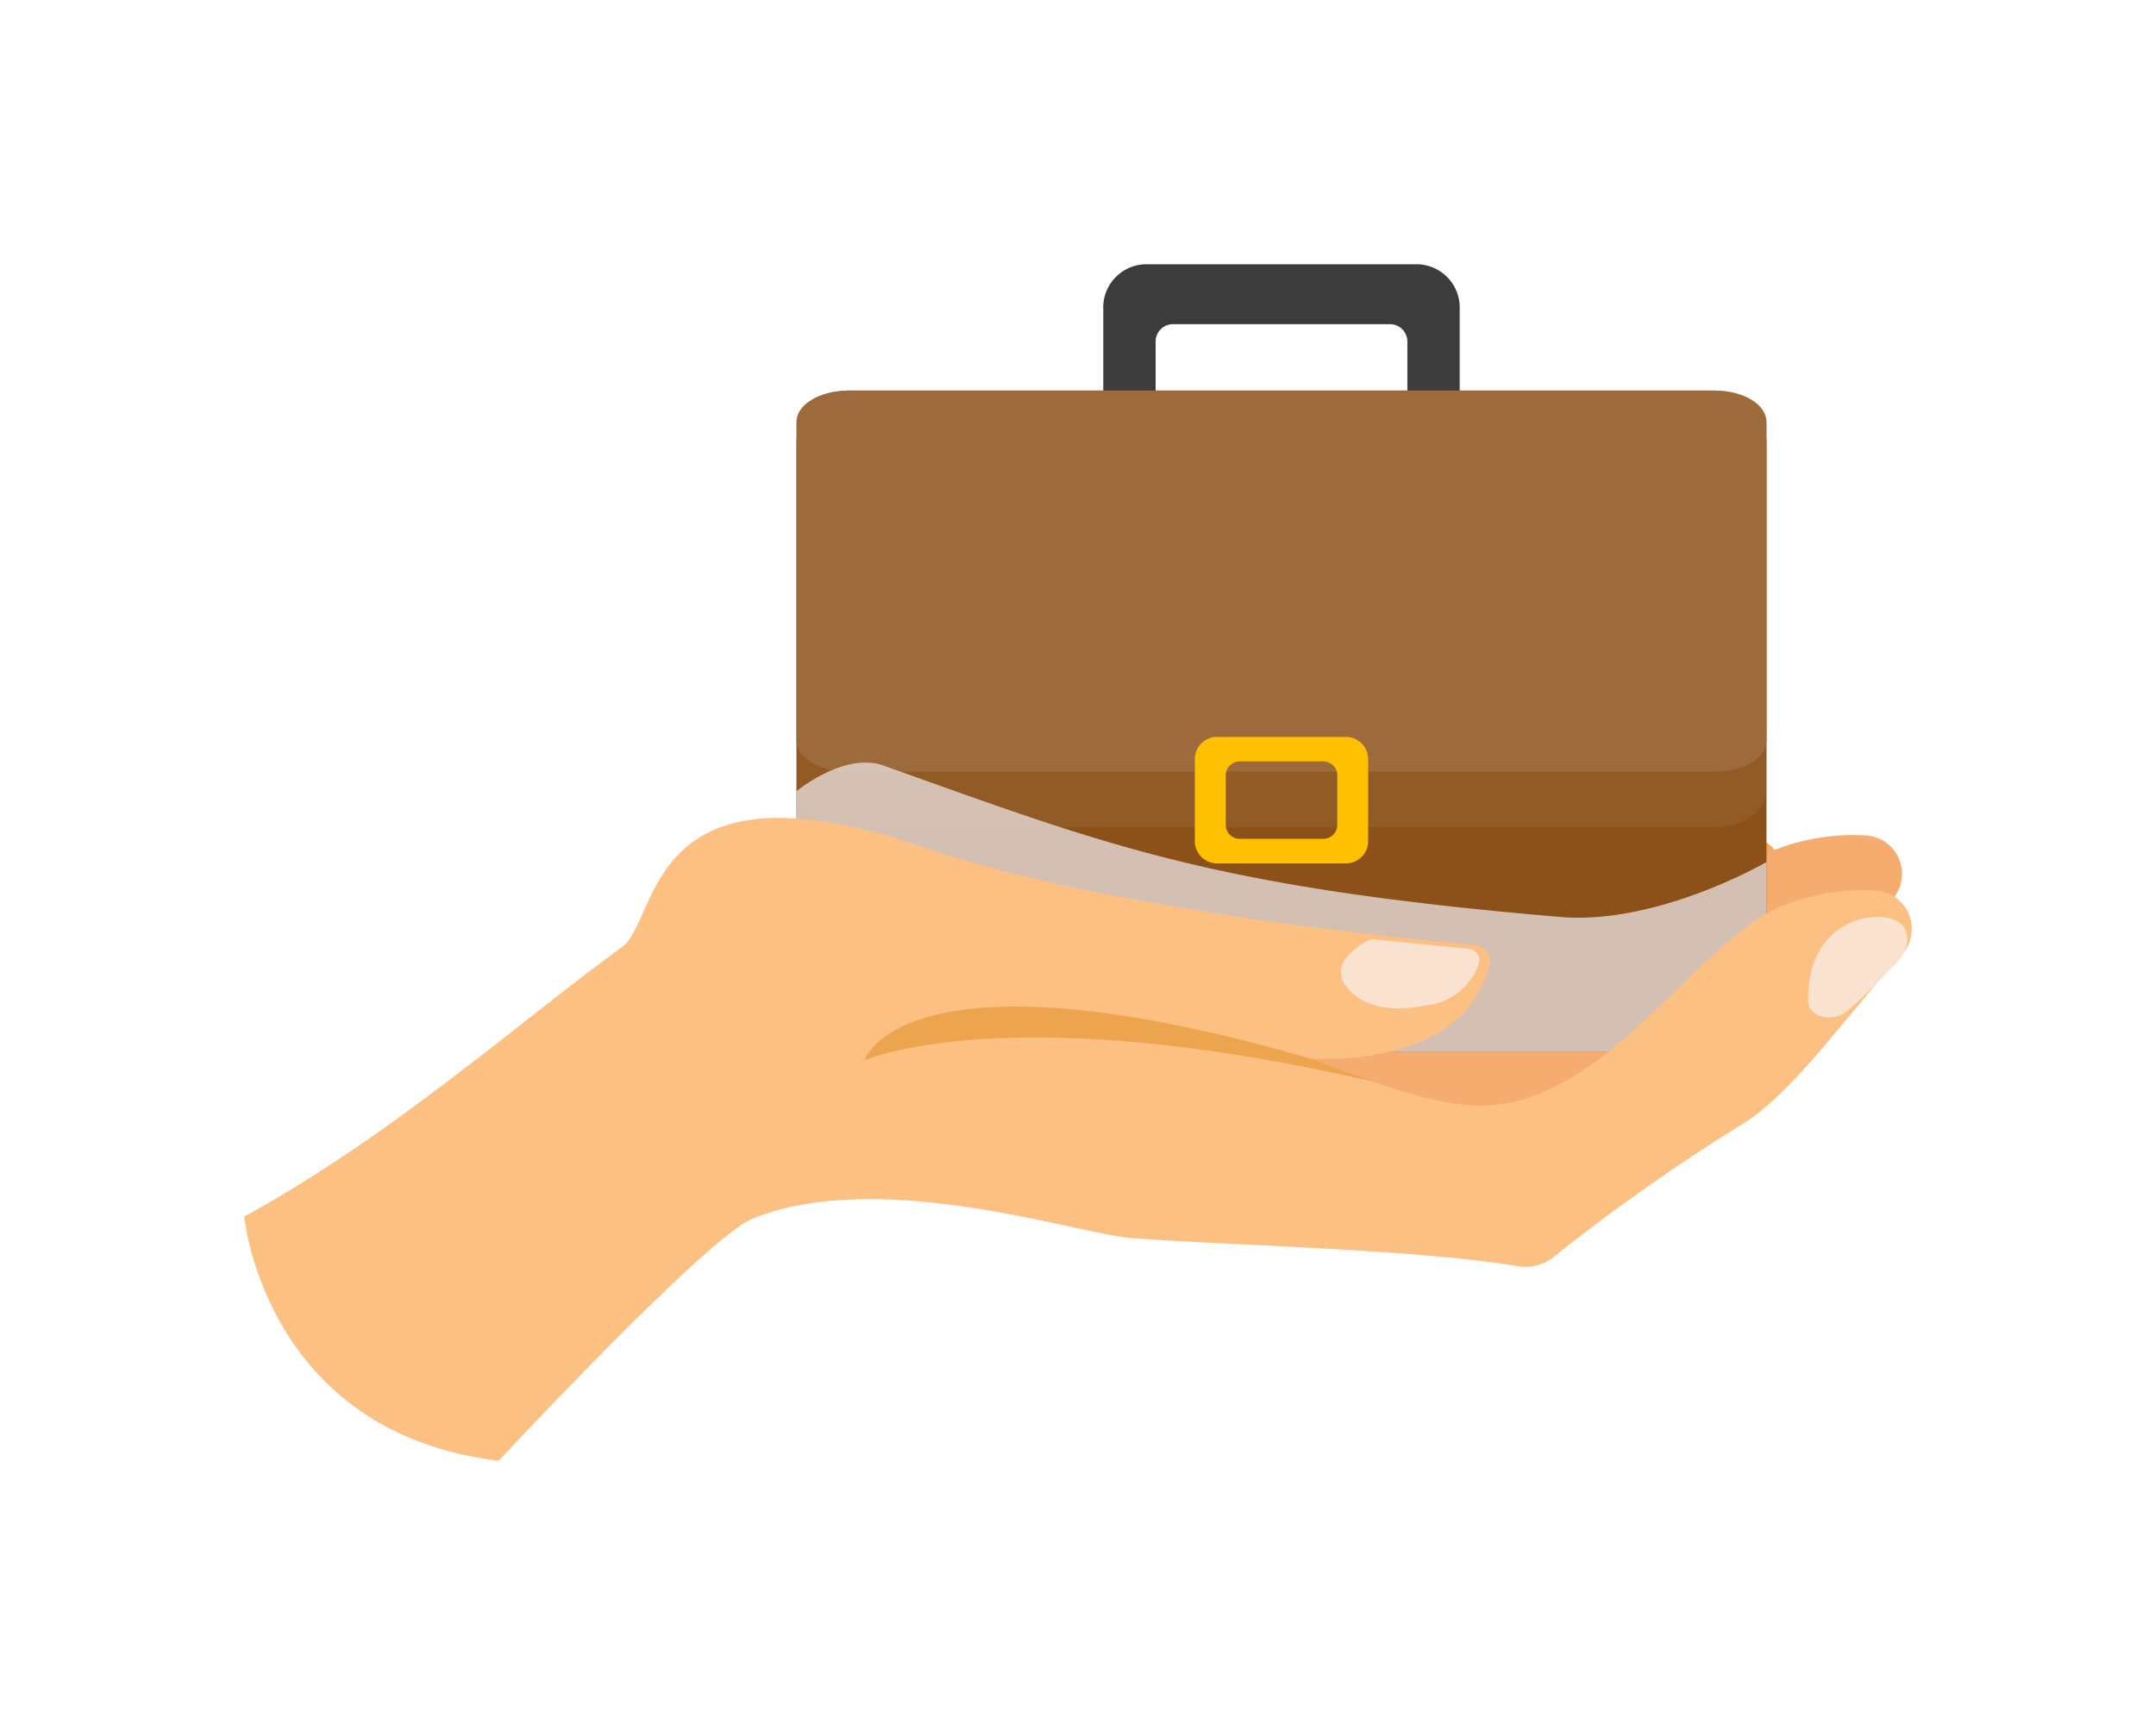 <svg xmlns="http://www.w3.org/2000/svg" xmlns:xlink="http://www.w3.org/1999/xlink" width="150" height="120" viewBox="0 0 150 120">
  <defs>
    <clipPath id="clip-path">
      <rect id="Rectangle_345" data-name="Rectangle 345" width="116.015" height="83.234" fill="none"/>
    </clipPath>
    <clipPath id="clip-path-3">
      <rect id="Rectangle_342" data-name="Rectangle 342" width="67.486" height="30.358" fill="none"/>
    </clipPath>
    <clipPath id="clip-path-4">
      <rect id="Rectangle_343" data-name="Rectangle 343" width="67.486" height="20.103" fill="none"/>
    </clipPath>
    <clipPath id="clip-icon_General_Services">
      <rect width="150" height="120"/>
    </clipPath>
  </defs>
  <g id="icon_General_Services" clip-path="url(#clip-icon_General_Services)">
    <g id="Group_6723" data-name="Group 6723" transform="translate(-136 -706.908)">
      <g id="Group_770" data-name="Group 770" transform="translate(152.993 725.291)" clip-path="url(#clip-path)">
        <g id="Group_769" data-name="Group 769" transform="translate(0 0)">
          <g id="Group_768" data-name="Group 768" clip-path="url(#clip-path)">
            <path id="Path_423" data-name="Path 423" d="M83.729,30.354c-1.871-.112-4.093,1.168-6.286,2.556C70.514,37.291,65.2,46.886,56.314,46.8c-4.045-.039-10.525-2.865-17.131-5.325l-.7,6.935a86.109,86.109,0,0,1,9.556,2.772,122.258,122.258,0,0,0,16.54,4.571c4.449-2.792,10.849-8.8,20.825-19.892,1.479-1.645.531-5.378-1.679-5.51" transform="translate(14.86 11.717)" fill="#eda44e"/>
            <path id="Path_424" data-name="Path 424" d="M58.248,49.6A122.429,122.429,0,0,0,74.79,54.175c4.449-2.792,10.848-8.806,20.825-19.893,1.478-1.645.529-5.378-1.68-5.51-1.871-.111-4.093,1.17-6.285,2.556-6.93,4.383-12.242,13.977-21.131,13.893S36.992,31.58,29.062,38.063l-.075-.09-.572,5.686c10.12,1.071,20.2,2.488,29.833,5.944" transform="translate(10.971 11.107)" fill="#f7a85e"/>
            <path id="Path_425" data-name="Path 425" d="M63.8,48.017a122.219,122.219,0,0,0,16.542,4.571c4.448-2.79,11.219-8.375,21.193-19.462a2.669,2.669,0,0,0-1.785-4.449A14.943,14.943,0,0,0,93.2,29.743c-6.071,2.464-12.241,13.977-21.13,13.893S42.546,29.995,34.616,36.478l-.075-.09-.571,5.686c10.119,1.071,20.2,2.488,29.833,5.944" transform="translate(13.116 11.062)" fill="#f7ac6f"/>
            <path id="Path_426" data-name="Path 426" d="M43.119,3.07V14.2h3.64V5.4a1.209,1.209,0,0,1,1.182-1.232h15.15A1.208,1.208,0,0,1,64.274,5.4v8.8h3.641V3.07A3.011,3.011,0,0,0,64.965,0h-18.9a3.011,3.011,0,0,0-2.95,3.07" transform="translate(16.648 0)" fill="#3c3c3c"/>
            <path id="Path_427" data-name="Path 427" d="M91.638,52.321H31.287a3.678,3.678,0,0,1-3.568-3.779V10.118a3.677,3.677,0,0,1,3.568-3.777H91.638a3.677,3.677,0,0,1,3.568,3.777V48.542a3.677,3.677,0,0,1-3.568,3.779" transform="translate(10.702 2.449)" fill="#8c5119"/>
            <g id="Group_764" data-name="Group 764" transform="translate(38.422 8.789)" opacity="0.35" style="mix-blend-mode: multiply;isolation: isolate">
              <g id="Group_763" data-name="Group 763">
                <g id="Group_762" data-name="Group 762" clip-path="url(#clip-path-3)">
                  <path id="Path_428" data-name="Path 428" d="M91.638,36.7H31.287c-1.97,0-3.568-1.117-3.568-2.495V8.835c0-1.378,1.6-2.495,3.568-2.495H91.638c1.971,0,3.568,1.117,3.568,2.495V34.2c0,1.378-1.6,2.495-3.568,2.495" transform="translate(-27.719 -6.34)" fill="#9d6b3b"/>
                </g>
              </g>
            </g>
            <path id="Path_429" data-name="Path 429" d="M91.638,32.85H31.287c-1.97,0-3.568-.976-3.568-2.178V8.519c0-1.2,1.6-2.178,3.568-2.178H91.638c1.971,0,3.568.974,3.568,2.178V30.673c0,1.2-1.6,2.178-3.568,2.178" transform="translate(10.702 2.449)" fill="#9d6b3b"/>
            <path id="Path_430" data-name="Path 430" d="M58.254,23.72H49.231a1.549,1.549,0,0,0-1.518,1.58v5.639a1.549,1.549,0,0,0,1.518,1.58h9.024a1.549,1.549,0,0,0,1.518-1.58V25.3a1.549,1.549,0,0,0-1.518-1.58m-.631,6.125a.972.972,0,0,1-.977.967H50.839a.971.971,0,0,1-.977-.967V26.394a.973.973,0,0,1,.977-.969h5.808a.973.973,0,0,1,.977.969Z" transform="translate(18.422 9.159)" fill="#ffc002"/>
            <g id="Group_767" data-name="Group 767" transform="translate(38.422 34.666)" opacity="0.85" style="mix-blend-mode: multiply;isolation: isolate">
              <g id="Group_766" data-name="Group 766">
                <g id="Group_765" data-name="Group 765" clip-path="url(#clip-path-4)">
                  <path id="Path_431" data-name="Path 431" d="M95.205,45.113V31.928s-7.551,4.4-14.366,3.82c-24.305-2.06-31.55-5-47.062-10.53C31.051,24.246,27.719,27,27.719,27V41.334a3.677,3.677,0,0,0,3.568,3.779Z" transform="translate(-27.719 -25.01)" fill="#e1d3cc"/>
                </g>
              </g>
            </g>
            <path id="Path_432" data-name="Path 432" d="M0,54.176S1.4,69.2,17.706,71.16c0,0,14.407-15.488,17.623-16.819,8.778-3.634,22.61,1.024,26.373,1.325,6.129.491,19.832.76,26.907,1.963a3.088,3.088,0,0,0,2.449-.614A132.9,132.9,0,0,1,103.981,47.9c3.694-2.214,6.813-6.911,11.347-11.951a2.669,2.669,0,0,0-1.785-4.449,14.963,14.963,0,0,0-6.549,1.066c-6.07,2.464-12.242,13.977-21.13,13.893S56.335,32.818,48.405,39.3c0,0-9.493-11.792-17.759-6.8S12.672,47.2,0,54.176" transform="translate(0 12.074)" fill="#fcc083"/>
            <path id="Path_433" data-name="Path 433" d="M53.469,39.288l-11.093-6.7c-19.835-6.847-18.054,1.856-20.886,3.625l13.363,7.581s9.869-4.416,35.325,1.468c0,0-16-5.91-16.709-5.974" transform="translate(8.297 11.583)" fill="#eda44e"/>
            <path id="Path_434" data-name="Path 434" d="M79.313,38.112a1.08,1.08,0,0,0-.837-1.46c-5.49-.5-26.195-2.58-38.378-6.785-19.835-6.847-18.392,5.234-21.225,7l16.992,7.78s2.664-8.315,30.961-.136c0,0,10.64.922,12.487-6.4" transform="translate(7.286 10.728)" fill="#fcc083"/>
            <path id="Path_435" data-name="Path 435" d="M57.161,33.869s-3.4,1.466-1.579,3.487c.937,1.042,2.548,1.7,5.513,1.1a4.279,4.279,0,0,0,3.569-2.966.806.806,0,0,0-.719-.943Z" transform="translate(21.254 13.077)" fill="#fae2d0"/>
            <path id="Path_436" data-name="Path 436" d="M83.891,32.794c-2-.286-5.481,1.009-5.392,5.793.021,1.11,1.622,1.582,2.733.706a49.9,49.9,0,0,0,3.6-3.555c.672-.686,1.1-2.65-.943-2.943" transform="translate(30.308 12.648)" fill="#fae2d0"/>
          </g>
        </g>
      </g>
    </g>
  </g>
</svg>
